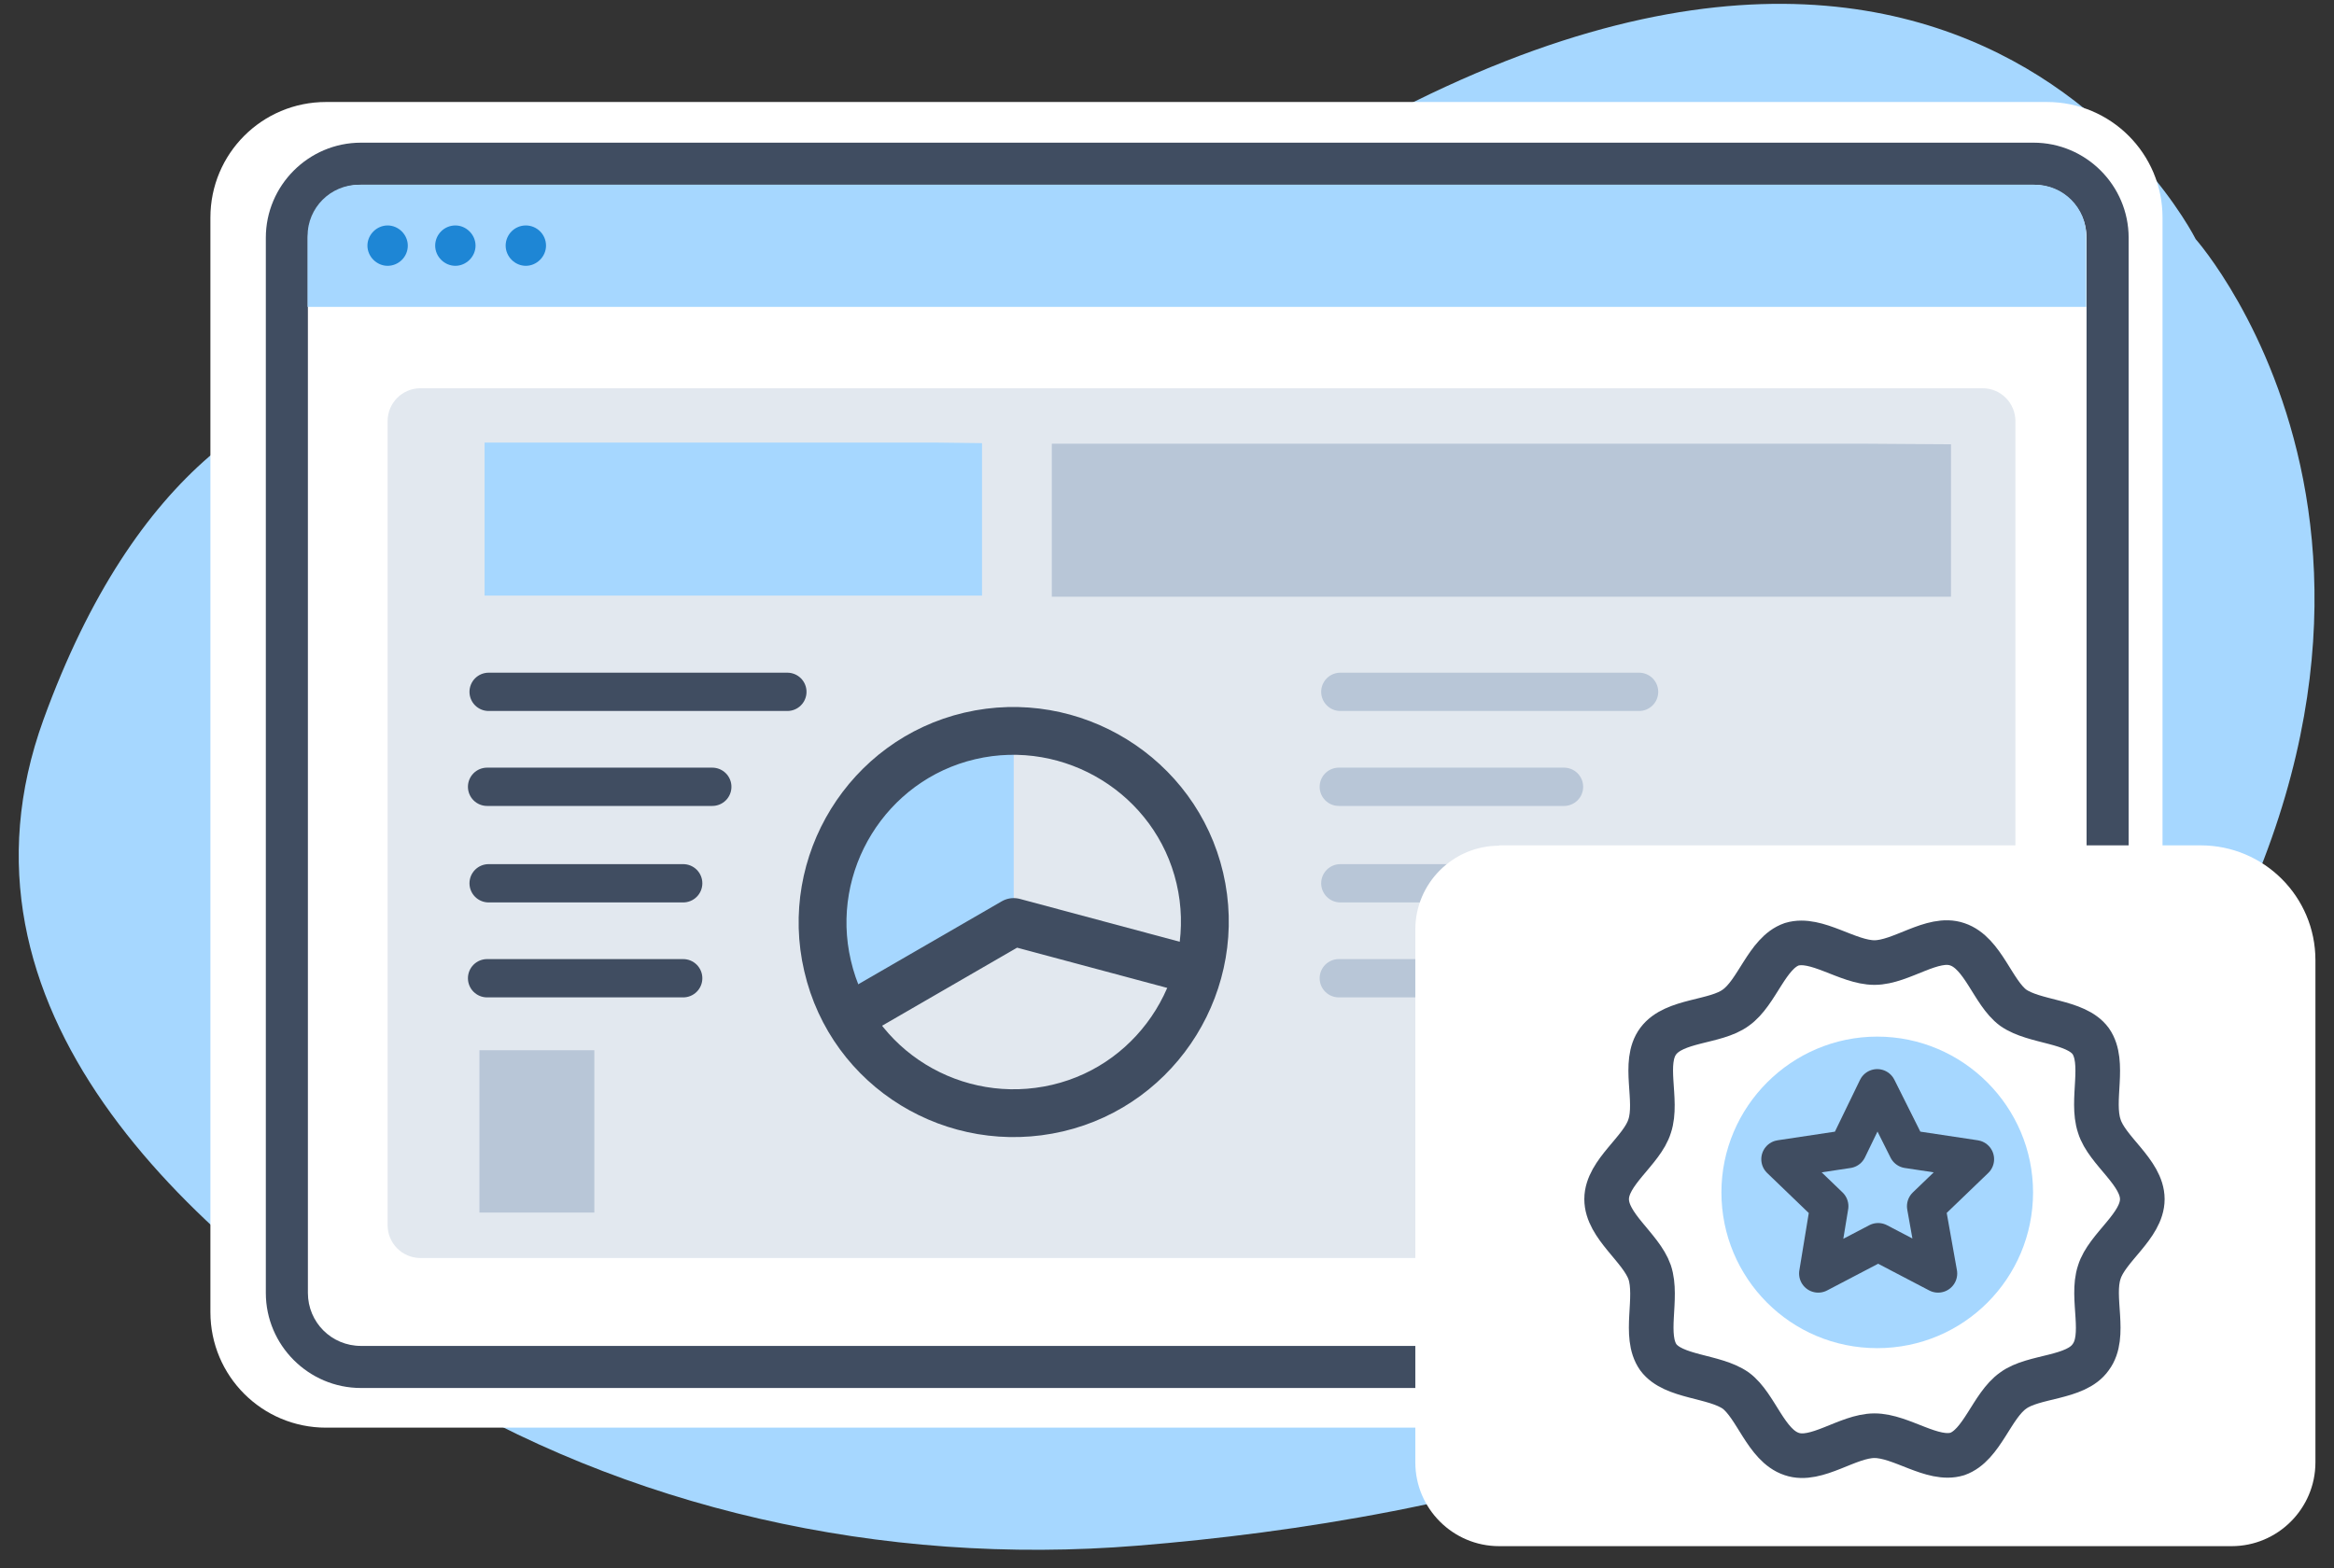 <?xml version="1.0" encoding="UTF-8"?> <svg xmlns="http://www.w3.org/2000/svg" width="122" height="82" viewBox="0 0 122 82" fill="none"><rect x="0" y="0" width="122" height="82" fill="#333333" stroke="none"/><g clip-path="url(#clip0_72_2453)"><g clip-path="url(#clip1_72_2453)"><g clip-path="url(#clip2_72_2453)"><path fill-rule="evenodd" clip-rule="evenodd" d="M31.599 21.248C31.599 21.248 11.892 11.127 2.271 37.629C-3.183 52.668 9.639 64.596 21.763 72.107C32.69 78.866 46.084 81.906 59.46 80.816C76.037 79.474 98.927 74.521 110.909 58.212C131.045 30.815 114.771 12.504 114.771 12.504C114.771 12.504 99.929 -17.235 57.743 15.758C57.743 15.758 45.726 25.629 31.599 21.248Z" fill="#A6D7FF"></path><path fill-rule="evenodd" clip-rule="evenodd" d="M106.992 74.646H17.042C13.698 74.646 10.998 71.946 10.998 68.602V11.377C10.998 8.033 13.698 5.333 17.042 5.333H106.992C110.336 5.333 113.037 8.033 113.037 11.377V68.602C113.037 71.946 110.336 74.646 106.992 74.646Z" fill="white"></path><path d="M106.295 72.572H18.866C16.13 72.572 13.895 70.336 13.895 67.6V12.432C13.895 9.696 16.13 7.46 18.866 7.46H106.295C109.031 7.46 111.266 9.696 111.266 12.432V67.6C111.266 70.336 109.031 72.572 106.295 72.572ZM18.866 9.66C17.328 9.66 16.094 10.894 16.094 12.432V67.6C16.094 69.138 17.328 70.372 18.866 70.372H106.295C107.833 70.372 109.067 69.138 109.067 67.6V12.432C109.067 10.894 107.833 9.66 106.295 9.66H18.866Z" fill="#404D61"></path><path fill-rule="evenodd" clip-rule="evenodd" d="M106.385 9.66H18.759C17.275 9.66 16.077 10.858 16.077 12.343V16.044H109.049V12.343C109.049 10.858 107.851 9.66 106.367 9.66H106.385Z" fill="#A6D7FF"></path><path fill-rule="evenodd" clip-rule="evenodd" d="M21.316 12.843C21.316 13.433 20.833 13.898 20.261 13.898C19.689 13.898 19.206 13.415 19.206 12.843C19.206 12.271 19.689 11.788 20.261 11.788C20.833 11.788 21.316 12.271 21.316 12.843ZM23.802 11.788C23.212 11.788 22.747 12.271 22.747 12.843C22.747 13.415 23.23 13.898 23.802 13.898C24.374 13.898 24.857 13.415 24.857 12.843C24.857 12.271 24.374 11.788 23.802 11.788ZM27.486 11.788C26.896 11.788 26.431 12.271 26.431 12.843C26.431 13.415 26.913 13.898 27.486 13.898C28.058 13.898 28.541 13.415 28.541 12.843C28.541 12.253 28.058 11.788 27.486 11.788Z" fill="#1E86D5"></path><path opacity="0.4" d="M103.631 20.3H21.978C21.03 20.3 20.261 21.069 20.261 22.017V64.059C20.261 65.007 21.03 65.776 21.978 65.776H103.631C104.579 65.776 105.347 65.007 105.347 64.059V22.017C105.347 21.069 104.579 20.3 103.631 20.3Z" fill="#B8C6D7"></path><path d="M51.33 23.17L48.85 23.14H25.33V31.14H51.33V23.17Z" fill="#A6D7FF"></path><path d="M101.98 23.23L97.497 23.2H54.98V31.2H101.98V23.23Z" fill="#B8C6D7"></path><path d="M31.066 54.912H25.06V63.4H31.066V54.912Z" fill="#B8C6D7"></path><path d="M37.232 41.138H25.46M25.541 36.173H41.156M35.711 51.148H25.46M25.541 46.183H35.711" stroke="#404D61" stroke-width="2.002" stroke-linecap="round" stroke-linejoin="round"></path><path d="M81.752 41.138H69.98M70.06 36.173H85.676M80.23 51.148H69.98M70.06 46.183H80.23" stroke="#B8C6D7" stroke-width="2.002" stroke-linecap="round" stroke-linejoin="round"></path></g></g></g><path d="M78.361 44.2H115.029C118.343 44.2 121.029 46.886 121.029 50.2V76.461C121.029 78.875 119.062 80.842 116.648 80.842H78.361C75.947 80.842 73.98 78.875 73.98 76.461V48.599C73.98 46.185 75.947 44.218 78.361 44.218V44.2Z" fill="white"></path><path fill-rule="evenodd" clip-rule="evenodd" d="M42.98 48.208C42.98 50.015 43.467 51.752 44.3 53.212L52.987 48.208V38.2C47.497 38.27 42.98 42.718 42.98 48.208Z" fill="#A6D7FF"></path><path d="M55.281 57.938C60.632 56.687 63.968 51.266 62.717 45.914C61.466 40.563 56.046 37.227 50.694 38.478C45.343 39.729 42.007 45.15 43.258 50.501C44.509 55.922 49.93 59.188 55.281 57.938Z" stroke="#404D61" stroke-width="2.5" stroke-linecap="round" stroke-linejoin="round"></path><path d="M44.578 53.072L52.987 48.208L62.578 50.779" stroke="#404D61" stroke-width="2.5" stroke-linecap="round" stroke-linejoin="round"></path><path d="M98.125 70.489C102.655 70.489 106.269 66.827 106.269 62.345C106.269 57.863 102.606 54.2 98.125 54.2C93.643 54.2 89.98 57.863 89.98 62.345C89.98 66.827 93.594 70.489 98.125 70.489Z" fill="#A6D7FF"></path><path d="M83.98 62.698C83.98 61.292 85.835 60.168 86.229 58.875C86.679 57.525 85.835 55.557 86.679 54.433C87.522 53.309 89.659 53.477 90.727 52.69C91.852 51.903 92.358 49.822 93.651 49.373C94.944 48.979 96.574 50.328 97.98 50.328C99.386 50.328 101.016 48.923 102.309 49.373C103.659 49.822 104.165 51.903 105.233 52.69C106.357 53.477 108.494 53.365 109.281 54.433C110.068 55.557 109.281 57.525 109.731 58.875C110.125 60.168 111.98 61.292 111.98 62.698C111.98 64.104 110.125 65.228 109.731 66.521C109.281 67.871 110.125 69.839 109.281 70.963C108.494 72.088 106.301 71.919 105.233 72.706C104.108 73.493 103.602 75.573 102.309 76.023C101.016 76.417 99.386 75.067 97.98 75.067C96.574 75.067 94.944 76.473 93.651 76.023C92.301 75.573 91.795 73.493 90.727 72.706C89.603 71.919 87.466 72.031 86.679 70.963C85.892 69.839 86.679 67.871 86.229 66.521C85.779 65.228 83.98 64.104 83.98 62.698Z" stroke="#404D61" stroke-width="2.333" stroke-linecap="round" stroke-linejoin="round"></path><path d="M98.124 56.899L99.715 60.08L103.233 60.61L100.678 63.068L101.305 66.586L98.172 64.947L95.04 66.586L95.618 63.068L93.064 60.61L96.582 60.08L98.124 56.899Z" stroke="#404D61" stroke-width="2" stroke-linecap="round" stroke-linejoin="round"></path><defs><clipPath id="clip0_72_2453"><rect width="120" height="80.83" fill="white" transform="translate(0.98 0.2)"></rect></clipPath><clipPath id="clip1_72_2453"><rect width="120" height="80.83" fill="white" transform="translate(0.98 0.2)"></rect></clipPath><clipPath id="clip2_72_2453"><rect width="119.993" height="80.83" fill="white" transform="translate(0.983 0.2)"></rect></clipPath></defs></svg> 
